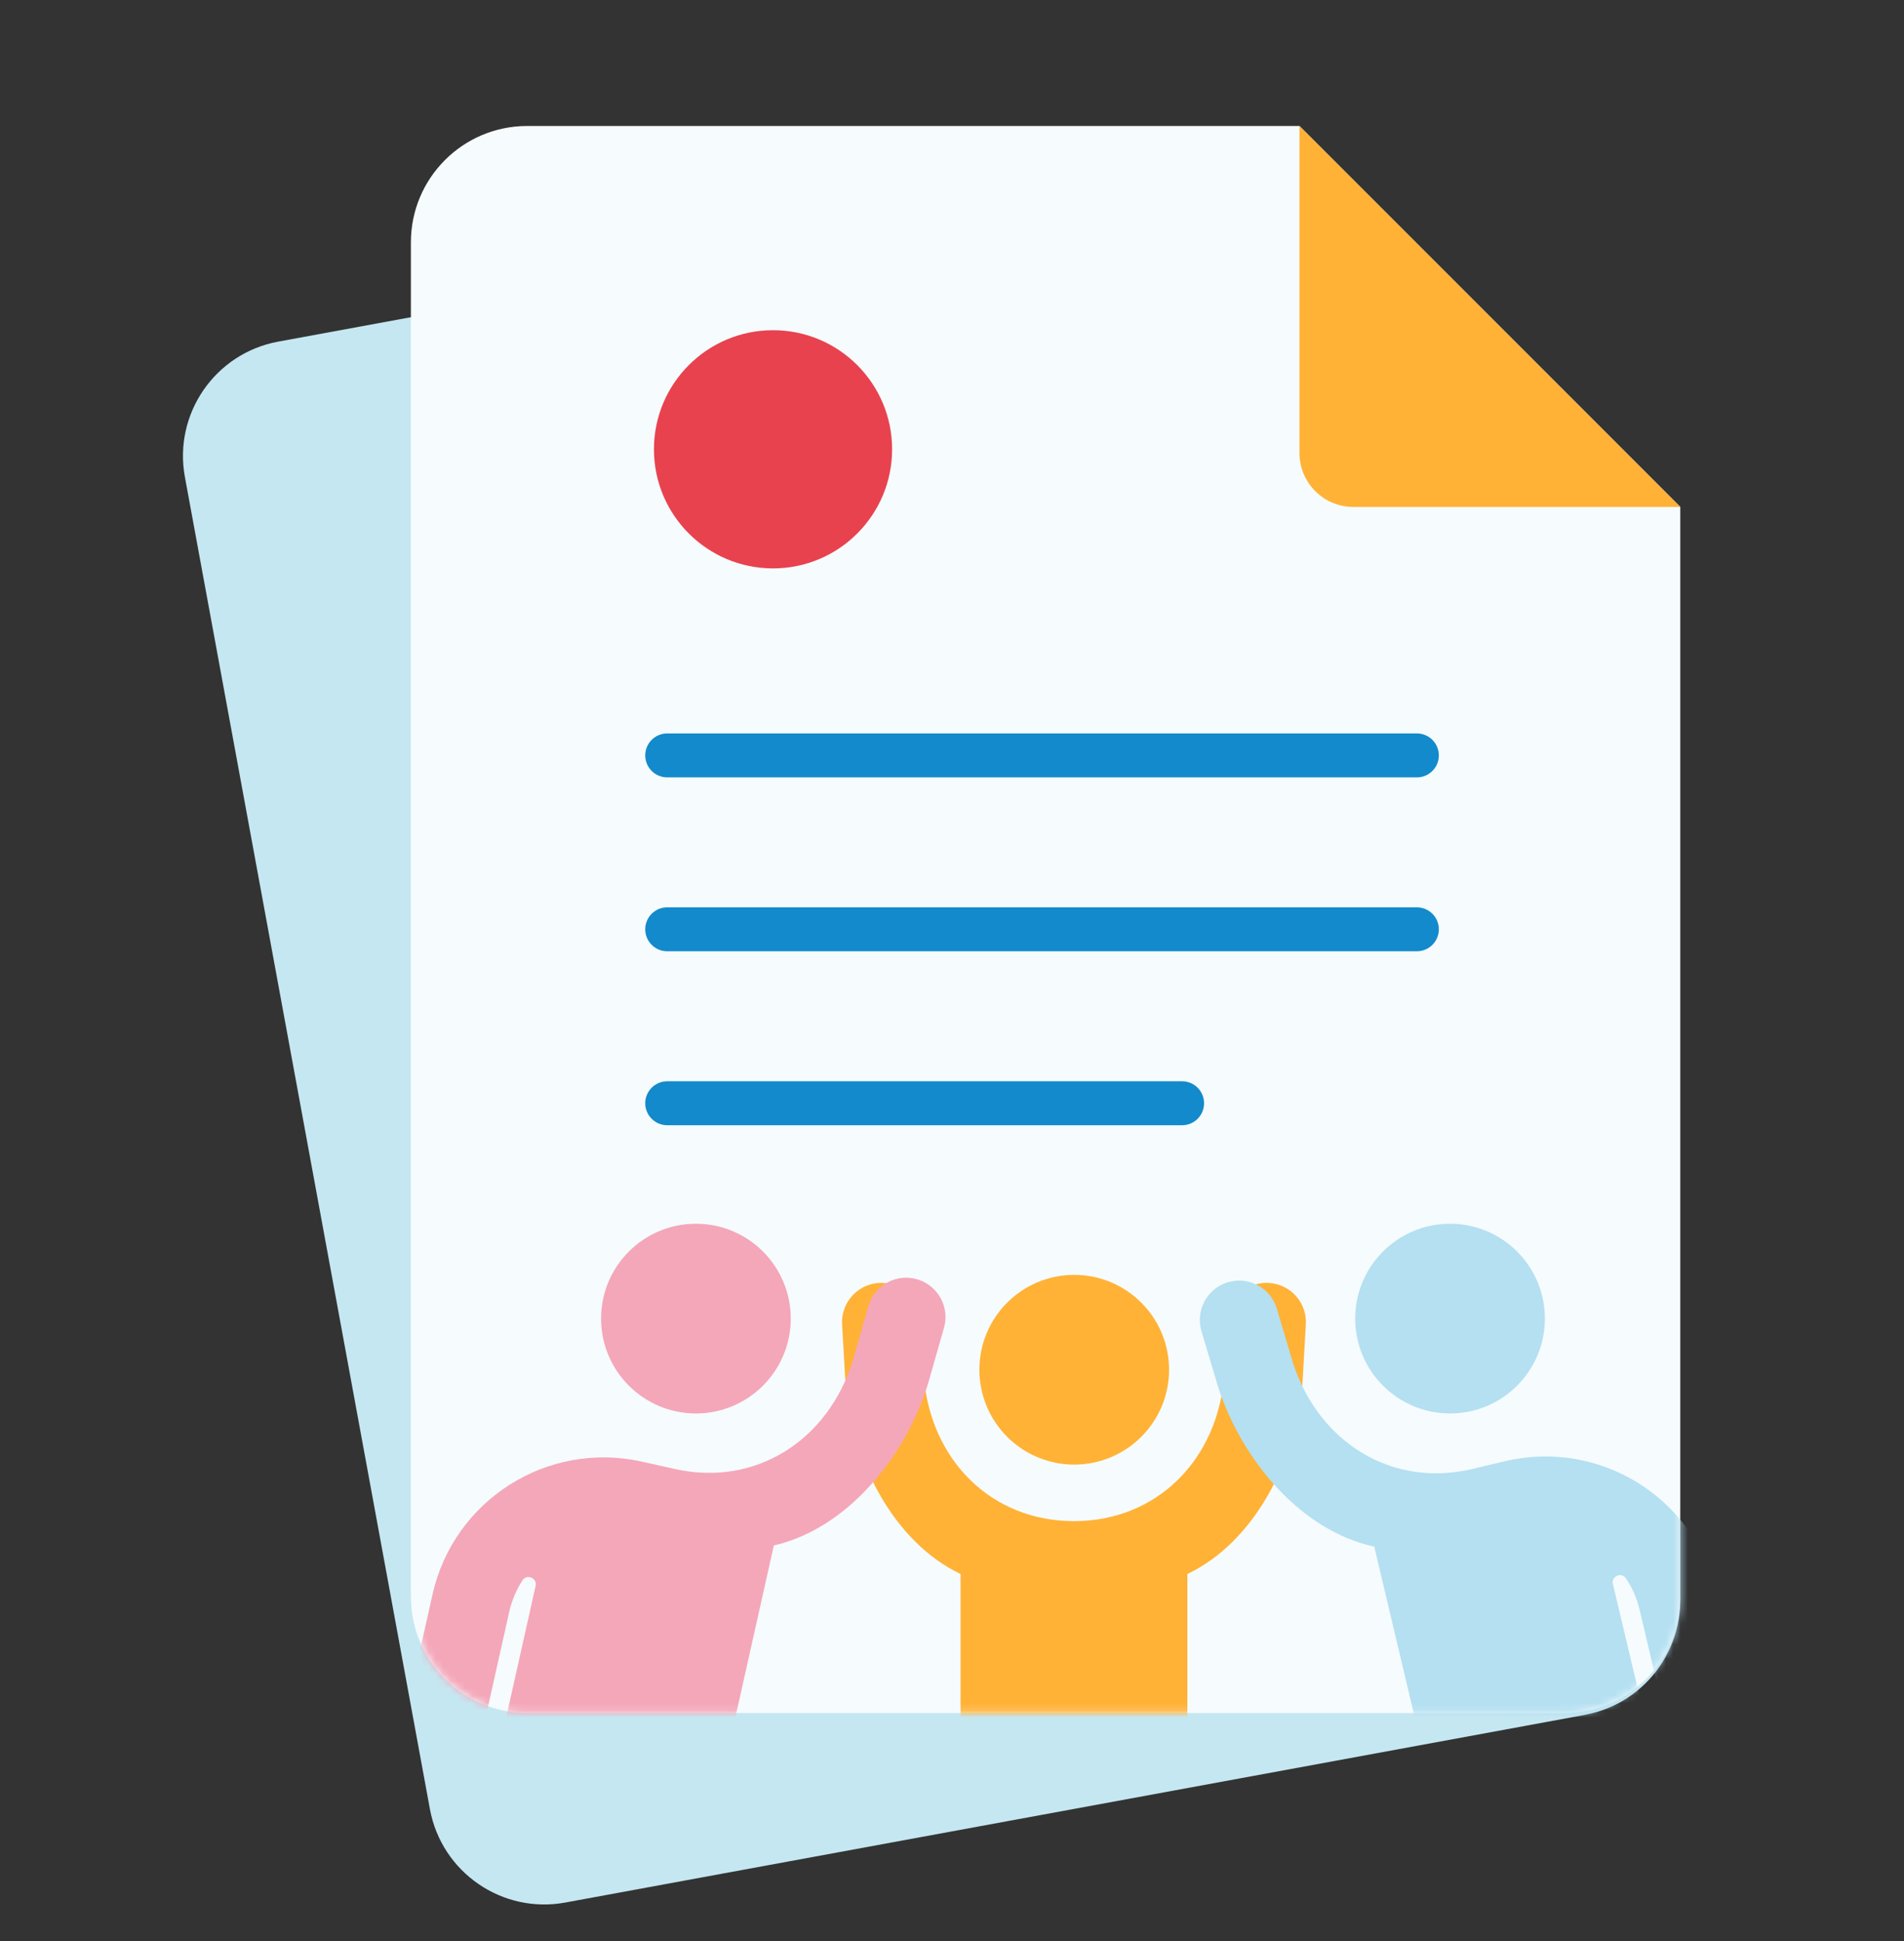 <svg width="260" height="265" viewBox="0 0 260 265" fill="none" xmlns="http://www.w3.org/2000/svg">
<rect x="0" y="0" width="260" height="265" fill="#333333" stroke="none"/>
<g style="mix-blend-mode:multiply">
<path d="M216.44 234.12L77.2 259.74C68.58 261.33 60.3 255.62 58.71 247L25.25 65.13C23.66 56.51 29.37 48.23 37.99 46.64L141.71 27.56L202.26 69.29L229.18 215.62C230.77 224.24 225.06 232.52 216.44 234.11V234.12Z" fill="#C5E7F1"/>
</g>
<path d="M213.57 233.87H71.99C63.22 233.87 56.11 226.76 56.11 217.99V33.08C56.11 24.31 63.22 17.2 71.99 17.2H177.45L229.45 69.2V217.99C229.45 226.76 222.34 233.87 213.57 233.87Z" fill="#F6FBFD"/>
<g style="mix-blend-mode:multiply">
<path d="M229.45 69.21H184.81C180.74 69.21 177.45 65.91 177.45 61.85V17.21L229.45 69.21Z" fill="#FFB236"/>
</g>
<path d="M105.56 77.6C114.54 77.6 121.82 70.32 121.82 61.34C121.82 52.36 114.54 45.08 105.56 45.08C96.58 45.08 89.3 52.36 89.3 61.34C89.3 70.32 96.58 77.6 105.56 77.6Z" fill="#E8424F"/>
<mask id="mask0_5_3113" style="mask-type:luminance" maskUnits="userSpaceOnUse" x="56" y="17" width="174" height="217">
<path d="M213.57 233.87H71.99C63.22 233.87 56.11 226.76 56.11 217.99V33.08C56.11 24.31 63.22 17.2 71.99 17.2H177.45L229.45 69.2V217.99C229.45 226.76 222.34 233.87 213.57 233.87Z" fill="white"/>
</mask>
<g mask="url(#mask0_5_3113)">
<g style="mix-blend-mode:multiply">
<path d="M146.69 199.95C153.842 199.95 159.64 194.152 159.64 187C159.64 179.848 153.842 174.05 146.69 174.05C139.538 174.05 133.74 179.848 133.74 187C133.74 194.152 139.538 199.95 146.69 199.95Z" fill="#FFB236"/>
</g>
<g style="mix-blend-mode:multiply">
<path d="M146.65 207.67C135.29 207.67 127.06 199.24 126.15 187.91L125.7 180.09C125.46 177.13 122.88 174.93 119.92 175.16C116.96 175.4 114.76 177.99 115 180.94L115.45 188.76C116.3 199.32 121.99 210.51 131.17 214.89V264.34H162.14V214.89C171.33 210.52 177.02 199.32 177.86 188.76L178.31 180.94C178.55 177.98 176.34 175.39 173.39 175.16C170.43 174.92 167.84 177.13 167.61 180.09L167.16 187.91C166.25 199.24 158.03 207.67 146.66 207.67H146.65Z" fill="#FFB236"/>
</g>
<g style="mix-blend-mode:multiply">
<path d="M198.01 192.97C205.162 192.97 210.96 187.172 210.96 180.02C210.96 172.868 205.162 167.07 198.01 167.07C190.858 167.07 185.06 172.868 185.06 180.02C185.06 187.172 190.858 192.97 198.01 192.97Z" fill="#B4E0F1"/>
</g>
<g style="mix-blend-mode:multiply">
<path d="M199.07 259.26L228.78 252.22L220.25 216.26C220 215.19 221.42 214.57 222.03 215.48C222.88 216.74 223.52 218.18 223.89 219.75L226.9 232.46C227.61 235.46 230.71 237.27 233.71 236.35C236.45 235.51 237.97 232.58 237.31 229.8L234.34 217.27C231.29 204.4 218.38 196.44 205.51 199.49L201.06 200.55C190 203.17 180.05 196.87 176.56 186.05L174.32 178.55C173.41 175.73 170.38 174.18 167.56 175.09C164.74 176 163.19 179.03 164.1 181.85L166.34 189.35C169.6 199.43 177.72 209.01 187.66 211.15L199.07 259.27V259.26Z" fill="#B4E0F1"/>
</g>
<g style="mix-blend-mode:multiply">
<path d="M95.03 192.97C102.182 192.97 107.98 187.172 107.98 180.02C107.98 172.868 102.182 167.07 95.03 167.07C87.878 167.07 82.08 172.868 82.08 180.02C82.08 187.172 87.878 192.97 95.03 192.97Z" fill="#F4A7B9"/>
</g>
<g style="mix-blend-mode:multiply">
<path d="M94.87 259.25L65.07 252.58L73.14 216.51C73.38 215.44 71.95 214.83 71.35 215.75C70.52 217.03 69.9 218.47 69.54 220.04L66.69 232.79C66.02 235.8 62.94 237.65 59.93 236.77C57.18 235.97 55.62 233.06 56.25 230.26L59.06 217.69C61.95 204.78 74.76 196.66 87.67 199.55L92.14 200.55C103.23 203.03 113.1 196.6 116.46 185.75L118.61 178.22C119.49 175.39 122.49 173.8 125.33 174.68C128.16 175.56 129.75 178.57 128.87 181.4L126.72 188.93C123.59 199.05 115.59 208.73 105.67 210.99L94.87 259.25Z" fill="#F4A7B9"/>
</g>
</g>
<path d="M193.48 126.87H91.11" stroke="#138ACB" stroke-width="6" stroke-linecap="round" stroke-linejoin="round"/>
<path d="M193.48 103.13H91.11" stroke="#138ACB" stroke-width="6" stroke-linecap="round" stroke-linejoin="round"/>
<path d="M161.42 150.62H91.11" stroke="#138ACB" stroke-width="6" stroke-linecap="round" stroke-linejoin="round"/>
</svg>
